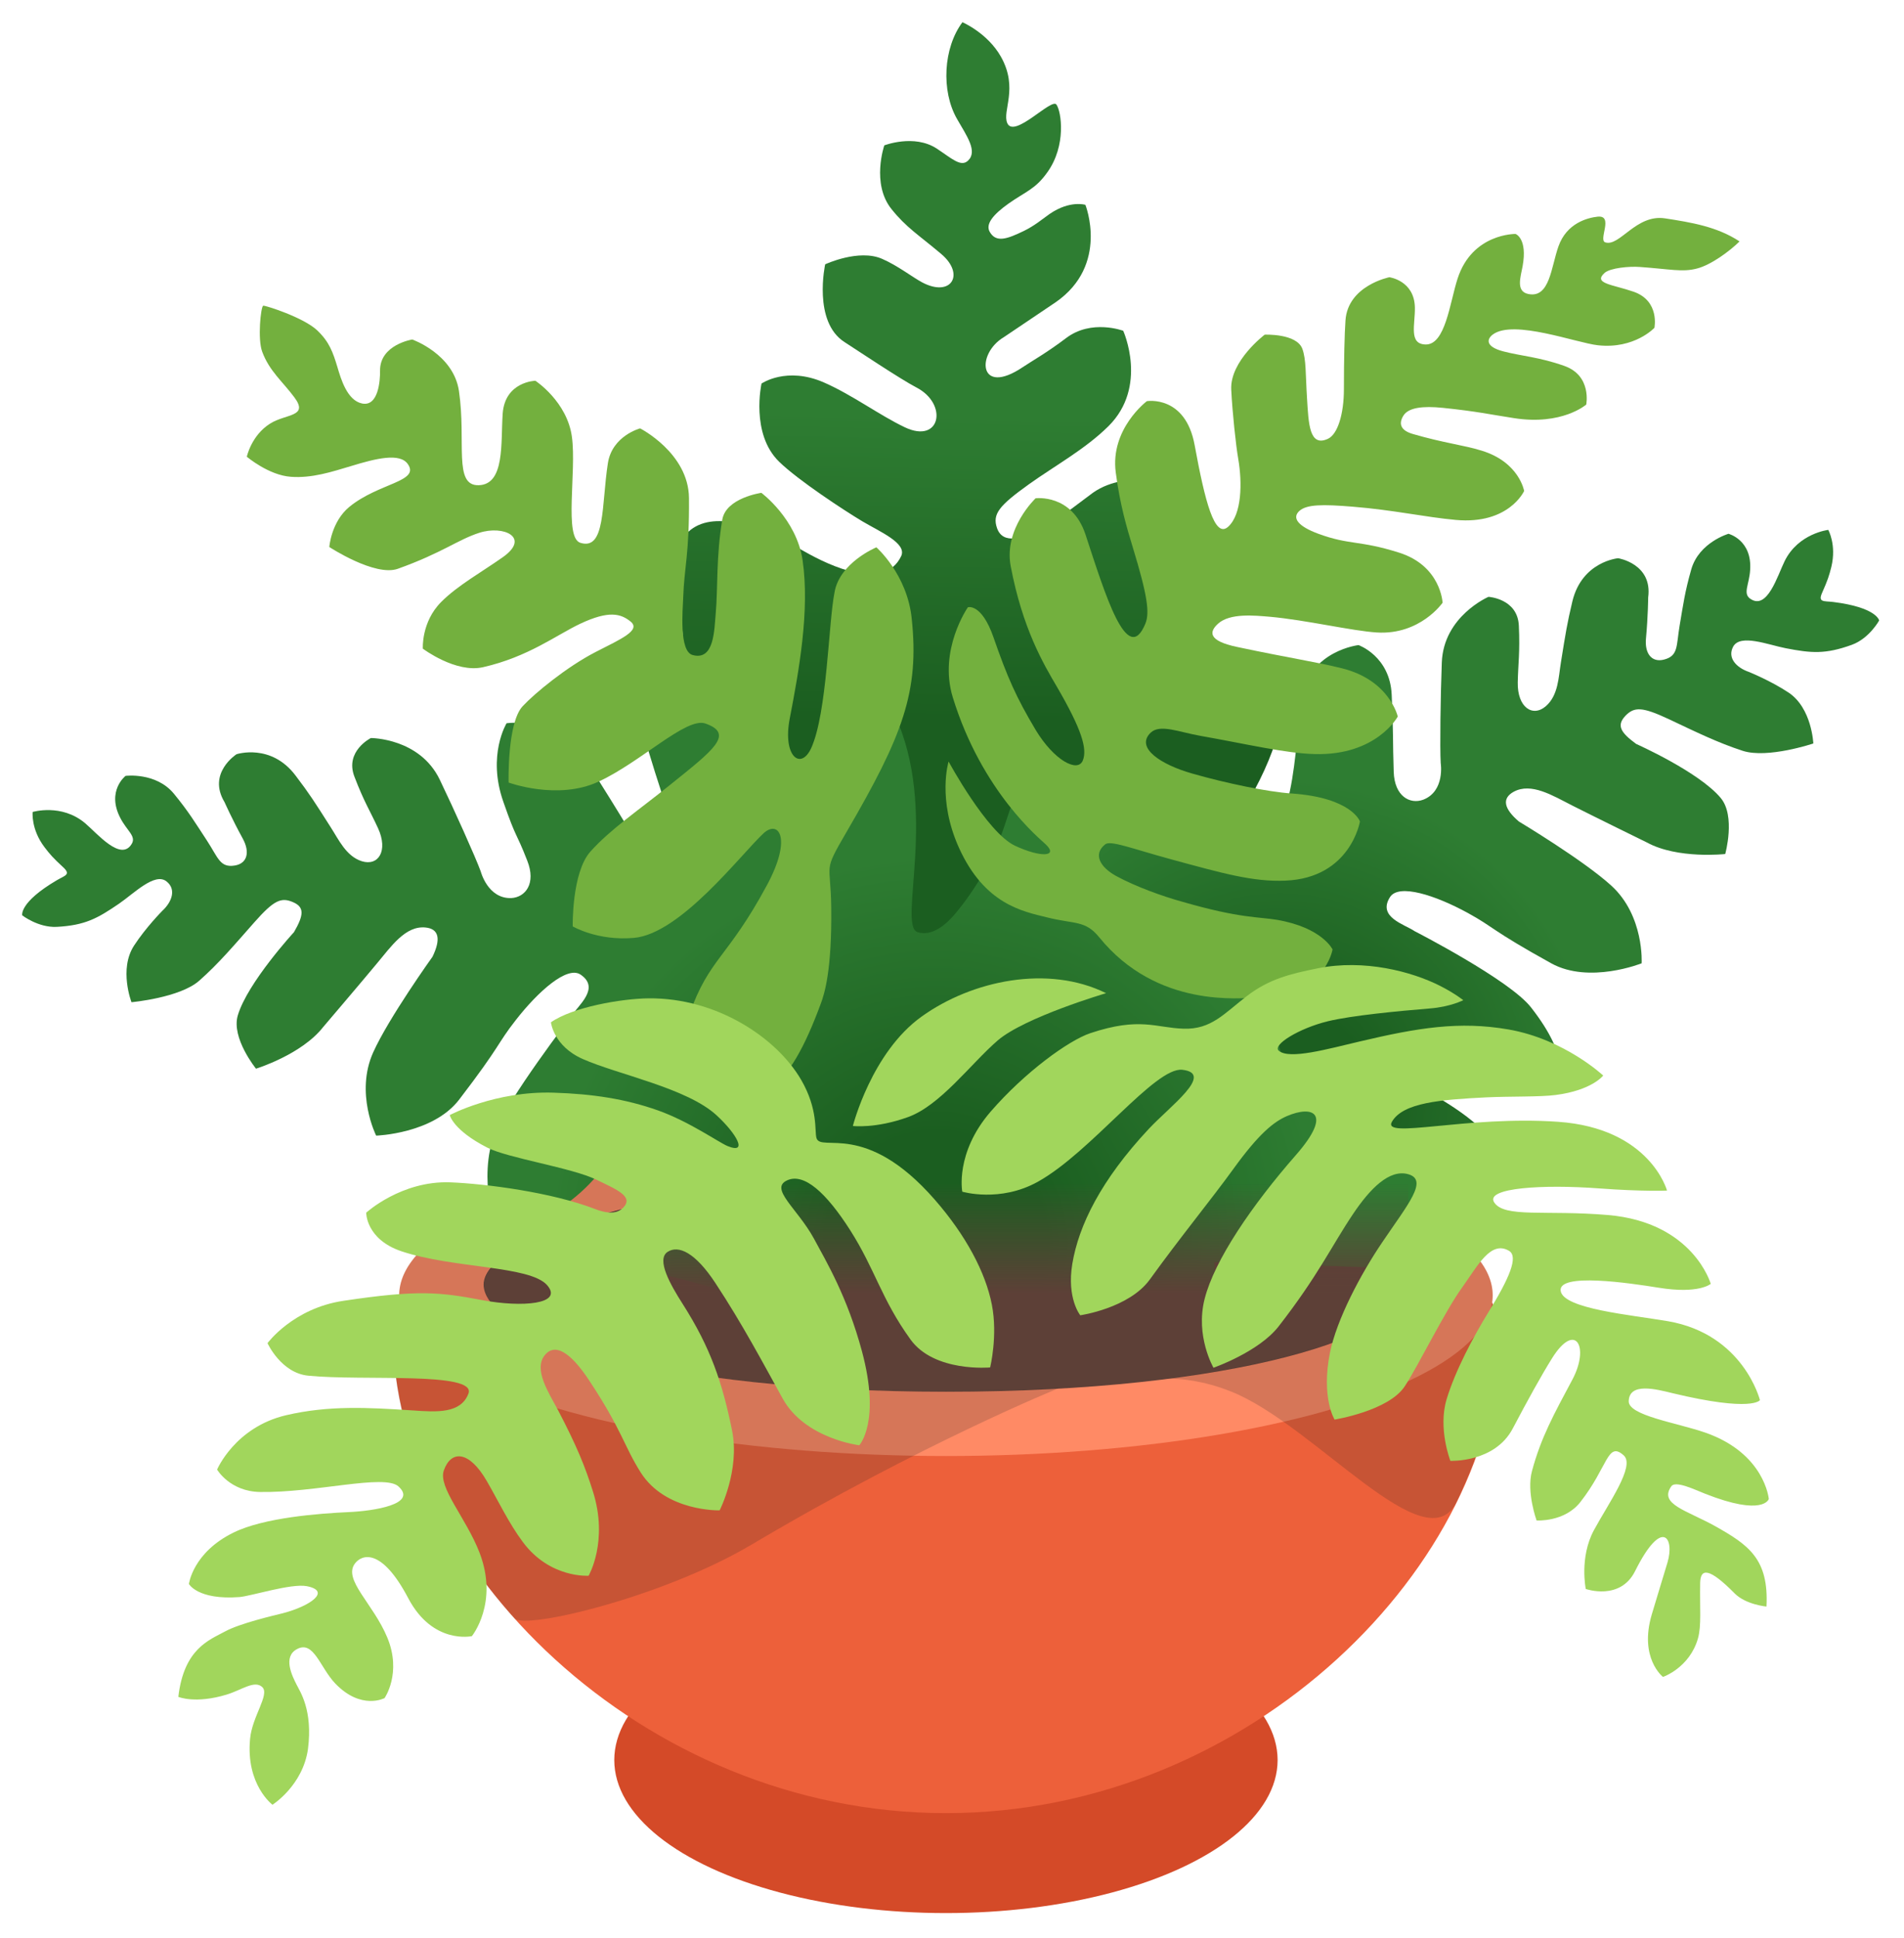 <?xml version="1.0" encoding="UTF-8" standalone="no"?>
<!-- Generator: Adobe Illustrator 24.0.3, SVG Export Plug-In . SVG Version: 6.00 Build 0)  -->

<svg
   version="1.1"
   id="Layer_10"
   x="0px"
   y="0px"
   viewBox="0 0 45.264 46.058"
   xml:space="preserve"
   sodipodi:docname="potted-plant-noto.svg"
   width="171.075"
   height="174.079"
   inkscape:version="1.1.1 (1:1.1+202109281949+c3084ef5ed)"
   xmlns:inkscape="http://www.inkscape.org/namespaces/inkscape"
   xmlns:sodipodi="http://sodipodi.sourceforge.net/DTD/sodipodi-0.dtd"
   xmlns="http://www.w3.org/2000/svg"
   xmlns:svg="http://www.w3.org/2000/svg"><defs
   id="defs3742" /><sodipodi:namedview
   id="namedview3740"
   pagecolor="#ffffff"
   bordercolor="#666666"
   borderopacity="1.0"
   inkscape:pageshadow="2"
   inkscape:pageopacity="0.0"
   inkscape:pagecheckerboard="0"
   showgrid="false"
   inkscape:document-units="mm"
   lock-margins="true"
   fit-margin-top="2"
   fit-margin-left="2"
   fit-margin-right="2"
   fit-margin-bottom="2"
   inkscape:zoom="7.8527483"
   inkscape:cx="85.575136"
   inkscape:cy="97.227107"
   inkscape:window-width="2405"
   inkscape:window-height="1920"
   inkscape:window-x="1977"
   inkscape:window-y="204"
   inkscape:window-maximized="0"
   inkscape:current-layer="Layer_10" />
<g
   id="g3737"
   transform="matrix(0.37,0,0,0.37,-1.192,-0.312)">
	<g
   id="g3695">
		<ellipse
   style="fill:#d44a28"
   cx="64"
   cy="113.9"
   rx="21.31"
   ry="9.83"
   id="ellipse3687" />
		<path
   style="fill:#ed603a"
   d="m 99.53,86.45 c 0,14.78 -15.91,30.86 -35.53,30.86 -19.62,0 -35.53,-16.08 -35.53,-30.86 0,-14.78 71.06,-14.78 71.06,0 z"
   id="path3689" />
		<ellipse
   style="fill:#ff8a65"
   cx="64"
   cy="84.05"
   rx="35.13"
   ry="10.32"
   id="ellipse3691" />
		<path
   style="fill:#5d4037"
   d="m 93.71,83.35 c 0,3.27 -11.14,6.89 -29.71,6.89 -18.27,0 -29.71,-3.62 -29.71,-6.89 0,-3.27 13.3,-7.16 29.71,-7.16 16.41,0 29.71,3.9 29.71,7.16 z"
   id="path3693" />
	</g>
	<path
   style="opacity:0.18;fill:#212121"
   d="m 99.09,84.51 c 0.02,-0.15 0.04,-0.31 0.04,-0.46 0,-5.7 -15.73,-10.32 -35.13,-10.32 -19.4,0 -35.13,4.62 -35.13,10.32 0,0.15 0.02,0.31 0.04,0.46 -0.29,0.62 -0.44,1.27 -0.44,1.94 0,6.79 3.13,13.16 7.81,18.35 0.67,0.74 9.54,-1.36 15.25,-4.75 10.95,-6.49 19.68,-10.02 19.68,-10.02 0,0 -4.13,0.19 -7.22,0.19 -18.27,0 -29.71,-3.62 -29.71,-6.89 0,-3.27 13.3,-7.16 29.71,-7.16 16.41,0 29.71,3.89 29.71,7.16 0,2.32 -5.63,4.82 -15.54,6.07 0.92,-0.01 2.38,0.12 4.14,0.82 5.37,2.12 12.59,11.21 14.53,7.06 1.69,-3.63 2.69,-6.68 2.69,-10.85 0.01,-0.66 -0.15,-1.31 -0.43,-1.92 z"
   id="path3697" />
	<linearGradient
   id="SVGID_1_"
   gradientUnits="userSpaceOnUse"
   x1="65.768"
   y1="59.226"
   x2="66.506"
   y2="25.893">
		<stop
   offset="0.365"
   style="stop-color:#1B5E20"
   id="stop3699" />
		<stop
   offset="0.95"
   style="stop-color:#2E7D32"
   id="stop3701" />
	</linearGradient>
	<path
   style="fill:url(#SVGID_1_)"
   d="m 85.59,46.73 c 0.04,-0.29 0.21,-1.74 -2.02,-2.16 -2.23,-0.42 -4.01,-0.25 -4.01,-0.25 l -1.27,-3.61 c 0.97,-3.28 2.58,-4.81 1.21,-8.19 -0.32,-0.78 -2.03,-1.24 -3.44,-0.84 0,0 -1.4,-0.04 -2.61,0.81 -1.04,0.74 -5.42,4.44 -6.17,2.27 -0.31,-0.9 0.14,-1.44 2.05,-2.81 1.71,-1.22 3.61,-2.25 5.11,-3.73 2.57,-2.55 0.95,-6.13 0.95,-6.13 0,0 -2.04,-0.77 -3.67,0.47 -1.24,0.94 -2.21,1.48 -2.79,1.87 -2.83,1.9 -3.01,-0.86 -1.21,-1.93 l 3.34,-2.25 c 3.44,-2.39 1.9,-6.25 1.9,-6.25 0,0 -0.99,-0.31 -2.29,0.58 -0.46,0.32 -0.95,0.75 -1.67,1.1 -1.06,0.51 -1.78,0.78 -2.19,0.05 -0.28,-0.5 0.23,-1.11 1.21,-1.81 C 69.14,13.13 69.75,13 70.53,11.89 71.74,10.18 71.42,8.02 71.1,7.56 70.79,7.11 68.38,9.77 67.94,8.75 67.6,7.96 68.68,6.52 67.53,4.48 66.67,2.96 65.06,2.27 65.06,2.27 c -1.23,1.64 -1.38,4.41 -0.35,6.21 0.63,1.1 1.35,2.09 0.7,2.69 -0.46,0.42 -1.05,-0.16 -2.01,-0.79 -1.45,-0.94 -3.36,-0.2 -3.36,-0.2 0,0 -0.85,2.46 0.46,4.09 0.95,1.19 1.72,1.64 3.19,2.88 1.57,1.32 0.64,2.82 -1.22,1.83 -0.65,-0.35 -1.56,-1.07 -2.57,-1.51 -1.5,-0.66 -3.66,0.35 -3.66,0.35 0,0 -0.81,3.69 1.25,5 0.7,0.45 3.62,2.4 4.61,2.91 2.05,1.06 1.56,3.65 -0.74,2.56 -1.64,-0.78 -3.39,-2.09 -5.2,-2.88 -2.4,-1.05 -4.01,0.07 -4.01,0.07 0,0 -0.72,3.22 1.13,5.02 1.22,1.19 4.18,3.13 5.35,3.83 1.13,0.67 2.89,1.41 2.49,2.24 -1.09,2.28 -4.6,0.61 -6.17,-0.28 -2.78,-1.58 -5.71,-2.7 -7.36,-1.41 -1.66,1.3 -0.45,5.26 -0.51,7 -0.14,3.86 3.12,4.02 4.26,7.25 0.22,0.63 0.17,1.33 0.13,2 -0.27,4.41 0.09,8.87 1.05,13.18 0.11,0.49 0.25,1.02 0.63,1.34 0.37,0.32 0.9,0.38 1.39,0.42 5.01,0.44 10.05,0.66 15.08,0.66 3.8,0 7.69,-0.15 11.2,-1.6 0.64,-0.27 1.31,-0.61 1.66,-1.21 0.31,-0.52 -2.15,-7.32 -1.76,-7.78 2.29,-2.71 4.42,-6.38 4.87,-9.41 z"
   id="path3704" />
	<radialGradient
   id="SVGID_2_"
   cx="85.468"
   cy="71.352"
   r="27.684"
   gradientUnits="userSpaceOnUse">
		<stop
   offset="0.209"
   style="stop-color:#1B5E20"
   id="stop3706" />
		<stop
   offset="0.74"
   style="stop-color:#2E7D32"
   id="stop3708" />
	</radialGradient>
	<path
   style="fill:url(#SVGID_2_)"
   d="m 121,39.51 c -0.59,-0.07 -0.99,0.04 -0.7,-0.6 0.36,-0.81 0.45,-1.1 0.59,-1.66 0.34,-1.42 -0.2,-2.37 -0.2,-2.37 0,0 -1.92,0.22 -2.8,2 -0.46,0.93 -1.12,3.21 -2.23,2.41 -0.46,-0.34 -0.05,-0.9 0.01,-1.82 0.14,-1.95 -1.39,-2.34 -1.39,-2.34 0,0 -1.89,0.55 -2.39,2.28 -0.42,1.47 -0.52,2.27 -0.75,3.62 -0.22,1.3 -0.07,1.94 -1,2.18 -0.8,0.21 -1.26,-0.4 -1.16,-1.38 0.13,-1.4 0.14,-2.61 0.14,-2.61 0.29,-2.17 -1.93,-2.52 -1.93,-2.52 0,0 -2.32,0.2 -2.94,2.77 -0.34,1.43 -0.43,2.01 -0.74,3.94 -0.15,0.92 -0.16,2.09 -0.96,2.79 -0.85,0.74 -1.84,0.08 -1.81,-1.52 0.02,-1.18 0.15,-1.91 0.07,-3.65 -0.08,-1.74 -1.95,-1.85 -1.95,-1.85 0,0 -2.89,1.24 -3,4.22 -0.08,2.08 -0.13,5.49 -0.07,6.46 0,0 0.29,1.8 -1.12,2.35 -0.86,0.32 -1.85,-0.22 -1.9,-1.79 -0.07,-2.09 -0.01,-2.3 -0.13,-4.95 -0.11,-2.48 -2.13,-3.19 -2.13,-3.19 0,0 -3.07,0.34 -3.66,3.3 -0.35,1.73 -0.32,9.3 -2.82,9.22 -2.9,-0.1 -8.76,-6.45 -10.76,0.76 -0.34,1.21 -1.05,2.32 -2.07,3.05 -1.33,0.97 -3.01,1.27 -4.6,1.72 -5.25,1.48 -9.82,4.94 -12.96,9.36 -1.66,2.34 -7.07,12.35 -3.9,14.67 1.13,0.83 4.84,0.53 6.37,0.53 3.39,0.01 6.77,0.02 10.16,0.02 4.94,0.01 9.87,0.02 14.81,0.04 0.18,-1.04 0.22,-2.05 0.16,-3.04 l 1.33,0.01 9.58,0.37 c 0,0 1.95,-3.7 3.74,-4.5 0.24,-0.11 3.75,-2.7 3.64,-2.94 -1.4,-3.1 -9.26,-6.07 -9.26,-6.07 1.27,-0.1 3.13,-1.54 6.53,0.3 4.05,2.19 6.53,1.19 6.53,1.19 0,0 0.9,-1.35 -1.74,-4.72 -1.38,-1.77 -7.47,-4.89 -7.47,-4.89 -0.66,-0.45 -2.41,-0.9 -1.59,-2.19 0.56,-0.89 2.92,-0.12 4.99,1.01 1.75,0.96 1.45,1.07 5.37,3.24 2.44,1.35 5.81,0 5.81,0 0,0 0.18,-3.05 -1.95,-4.99 -1.8,-1.64 -5.94,-4.12 -5.94,-4.12 -0.96,-0.82 -1.11,-1.48 -0.33,-1.91 1.13,-0.61 2.49,0.24 3.77,0.89 1.28,0.65 4.79,2.37 4.79,2.37 1.98,1.08 5.03,0.74 5.03,0.74 0,0 0.68,-2.44 -0.29,-3.6 -1.4,-1.68 -5.43,-3.47 -5.43,-3.47 -1.01,-0.74 -1.27,-1.19 -0.7,-1.8 0.57,-0.6 1.09,-0.59 2.78,0.2 1.78,0.84 3.16,1.52 4.76,2.04 1.6,0.52 4.54,-0.47 4.54,-0.47 0,0 -0.09,-2.27 -1.59,-3.27 -1.16,-0.77 -2.56,-1.33 -2.56,-1.33 -0.78,-0.27 -1.39,-0.89 -1,-1.62 0.46,-0.84 2.24,-0.12 3.37,0.1 1.65,0.32 2.55,0.4 4.26,-0.22 1.12,-0.41 1.75,-1.56 1.75,-1.56 0,0 -0.14,-0.84 -2.96,-1.19 z"
   id="path3711" />
	<radialGradient
   id="SVGID_3_"
   cx="63.361"
   cy="80.664"
   r="33.534"
   gradientUnits="userSpaceOnUse">
		<stop
   offset="0.209"
   style="stop-color:#1B5E20"
   id="stop3713" />
		<stop
   offset="0.74"
   style="stop-color:#2E7D32"
   id="stop3715" />
	</radialGradient>
	<path
   style="fill:url(#SVGID_3_)"
   d="m 82.74,62.05 c -1.49,-1.28 -3.51,-1.97 -5.47,-1.75 -0.98,0.11 -1.96,0.42 -2.95,0.34 -0.99,-0.09 -2.04,-0.76 -2.09,-1.75 -0.03,-0.65 0.36,-1.23 0.7,-1.78 0.89,-1.44 1.54,-3.16 1.14,-4.8 -0.4,-1.64 -2.21,-2.99 -3.79,-2.39 -1.5,0.57 -1.99,2.4 -2.5,3.92 -0.69,2.07 -1.78,4.01 -3.18,5.69 -0.61,0.73 -1.51,1.48 -2.42,1.19 -1.31,-0.4 1.38,-7.85 -1.48,-13.97 -0.86,-1.83 -1.58,-3.49 -2.28,-3.49 -1.21,0 -1.61,4.11 -1.95,5.6 -0.3,1.33 -0.98,3.88 -2.27,4.06 -0.86,0.12 -1.91,-1.26 -2.18,-1.8 -0.9,-1.78 -2.61,-6.24 -4.53,-7.26 -1.47,-0.77 -3.21,0.28 -3.21,2.74 0,0.83 1.78,6.34 2.92,9.4 0.36,0.97 -1.56,1.68 -2.51,-0.13 0,0 -2.93,-4.89 -4.08,-6.54 -1.72,-2.48 -4.84,-2.03 -4.84,-2.03 0,0 -1.26,2.05 -0.21,5.04 0.87,2.5 0.78,1.84 1.54,3.79 0.58,1.47 -0.12,2.35 -1.03,2.4 -1.51,0.05 -1.96,-1.71 -1.96,-1.71 -0.33,-0.91 -1.73,-4.02 -2.63,-5.89 -1.29,-2.69 -4.43,-2.68 -4.43,-2.68 0,0 -1.68,0.84 -1.06,2.47 0.62,1.63 1.03,2.25 1.52,3.32 0.67,1.46 0.02,2.46 -1.05,2.12 -1,-0.32 -1.48,-1.39 -1.99,-2.18 -1.05,-1.65 -1.36,-2.14 -2.25,-3.31 -1.58,-2.11 -3.8,-1.38 -3.8,-1.38 0,0 -1.9,1.21 -0.77,3.08 0,0 0.49,1.1 1.17,2.34 0.47,0.86 0.3,1.6 -0.52,1.73 -0.95,0.15 -1.06,-0.5 -1.78,-1.6 -0.75,-1.14 -1.16,-1.84 -2.13,-3.02 -1.15,-1.39 -3.1,-1.14 -3.1,-1.14 0,0 -1.24,0.96 -0.34,2.7 0.42,0.82 1.03,1.17 0.74,1.66 C 11,56.22 9.48,54.39 8.69,53.72 7.17,52.44 5.32,53 5.32,53 c 0,0 -0.12,1.1 0.76,2.26 0.35,0.46 0.55,0.69 1.2,1.29 0.52,0.48 0.11,0.53 -0.4,0.83 -2.45,1.44 -2.23,2.26 -2.23,2.26 0,0 1.03,0.8 2.22,0.74 1.82,-0.1 2.61,-0.54 4,-1.49 0.95,-0.65 2.3,-2.03 3.05,-1.43 0.65,0.51 0.34,1.33 -0.27,1.89 0,0 -1.06,1.07 -1.82,2.24 -0.98,1.51 -0.16,3.63 -0.16,3.63 0,0 3.1,-0.28 4.35,-1.38 1.26,-1.11 2.25,-2.29 3.55,-3.76 1.24,-1.4 1.71,-1.62 2.47,-1.29 0.76,0.32 0.7,0.84 0.07,1.93 0,0 -2.99,3.25 -3.61,5.35 -0.43,1.45 1.17,3.42 1.17,3.42 0,0 2.93,-0.9 4.32,-2.68 0,0 2.54,-2.98 3.45,-4.08 0.92,-1.1 1.83,-2.43 3.11,-2.31 0.88,0.08 1.01,0.75 0.46,1.88 0,0 -2.81,3.92 -3.81,6.14 -1.18,2.62 0.19,5.35 0.19,5.35 0,0 3.64,-0.11 5.33,-2.31 2.73,-3.56 2.41,-3.54 3.64,-5.11 1.45,-1.86 3.31,-3.51 4.17,-2.92 1.27,0.87 -0.16,1.97 -0.59,2.65 0,0 -4.12,5.36 -4.91,7.46 -1.17,3.09 0.13,6.44 0.13,6.44 0,0 3.6,-0.3 6.45,-3.68 0.5,-0.59 0.93,-1.12 1.33,-1.6 l 2.26,1.51 c -1.07,1.89 -1.86,3.83 -2.61,6.19 1.82,-0.61 10.48,2.46 10.48,2.46 l 28,0.07 c 0.18,-1.04 0.22,-2.05 0.16,-3.04 l 1.33,0.01 9.58,0.37 c 0,0 1.95,-3.7 3.74,-4.5 0.24,-0.11 0.31,-0.4 0.14,-0.6 -1.54,-1.74 -3.38,-3.86 -5.47,-4.96 -1.81,-0.95 -3.71,-0.63 -4.7,-2.9 -1.04,-2.37 -0.68,-4.78 -2.58,-6.77 -0.16,-0.18 -0.34,-0.35 -0.53,-0.51 z"
   id="path3718" />
	<path
   style="fill:#73b03e"
   d="m 74.95,57.12 c -1.08,-0.59 -1.5,-1.42 -0.72,-2.04 0.35,-0.28 1.73,0.28 4.27,0.97 3.28,0.89 5.24,1.45 7.31,1.36 4.19,-0.17 4.79,-3.8 4.79,-3.8 0,0 -0.51,-1.53 -4.41,-1.8 -1.51,-0.1 -4.21,-0.66 -6.37,-1.28 -2,-0.57 -3.67,-1.65 -2.67,-2.62 0.6,-0.58 1.83,-0.04 3.2,0.2 3,0.53 5.45,1.12 7.34,1.17 3.98,0.11 5.34,-2.41 5.34,-2.41 0,0 -0.52,-2.34 -3.59,-3.1 C 87.8,43.36 86,43.1 82.71,42.4 80.8,42 80.92,41.41 81.49,40.9 c 0.77,-0.69 2.35,-0.52 3.32,-0.44 2.34,0.21 5.27,0.91 6.88,1.01 2.78,0.17 4.22,-1.91 4.22,-1.91 0,0 -0.1,-2.37 -2.8,-3.22 -2.56,-0.81 -3.17,-0.47 -5.18,-1.21 -1.28,-0.47 -1.73,-1.01 -1.22,-1.47 0.47,-0.42 1.48,-0.43 3.43,-0.27 2.61,0.21 4.64,0.67 6.62,0.85 3.41,0.31 4.39,-1.86 4.39,-1.86 0,0 -0.31,-1.85 -2.73,-2.59 -1.16,-0.36 -2.43,-0.49 -4.42,-1.07 -0.8,-0.23 -0.93,-0.67 -0.6,-1.19 0.33,-0.51 1.24,-0.62 2.52,-0.49 2.22,0.23 3.01,0.42 4.57,0.66 3.1,0.49 4.65,-0.87 4.65,-0.87 0,0 0.37,-1.85 -1.4,-2.48 -1.63,-0.58 -2.76,-0.63 -3.94,-0.94 -1.18,-0.31 -1.04,-0.81 -0.65,-1.09 1.34,-0.97 5.36,0.55 6.74,0.7 2.35,0.26 3.63,-1.12 3.63,-1.12 0,0 0.36,-1.73 -1.34,-2.32 -1.36,-0.47 -2.61,-0.52 -1.87,-1.2 0.36,-0.33 1.61,-0.44 2.26,-0.39 1.98,0.14 2.74,0.35 3.69,0.1 0.89,-0.23 2.07,-1.09 2.73,-1.74 -1.44,-0.95 -3.1,-1.22 -4.78,-1.48 -1.87,-0.29 -2.92,1.84 -3.85,1.54 -0.46,-0.15 0.57,-1.76 -0.49,-1.65 -0.63,0.07 -1.99,0.4 -2.52,1.92 -0.47,1.34 -0.56,3.32 -1.92,3.05 -0.84,-0.16 -0.5,-1.11 -0.38,-1.78 0.33,-1.8 -0.45,-2.08 -0.45,-2.08 0,0 -2.79,-0.05 -3.73,2.88 -0.5,1.55 -0.78,4.26 -2.06,4.22 -1.09,-0.03 -0.66,-1.28 -0.68,-2.37 -0.03,-1.74 -1.64,-1.95 -1.64,-1.95 0,0 -2.67,0.53 -2.82,2.78 -0.06,0.86 -0.1,2.49 -0.1,4.4 0,1.63 -0.41,2.92 -1.03,3.2 -1.2,0.55 -1.24,-0.99 -1.34,-2.59 -0.1,-1.59 -0.05,-2.5 -0.3,-3.19 -0.37,-1 -2.42,-0.91 -2.42,-0.91 0,0 -2.24,1.69 -2.15,3.53 0.07,1.44 0.3,3.59 0.45,4.45 0.26,1.51 0.24,3.56 -0.65,4.36 -0.87,0.78 -1.49,-1.64 -2.15,-5.24 -0.59,-3.24 -3.07,-2.83 -3.07,-2.83 0,0 -2.37,1.78 -2,4.58 0.27,2.08 0.72,3.59 1.1,4.83 0.94,3.08 1.09,4.19 0.8,4.89 -1.16,2.8 -2.58,-1.89 -3.84,-5.72 -0.87,-2.65 -3.21,-2.34 -3.21,-2.34 0,0 -2.06,1.95 -1.6,4.36 0.76,4.01 2.1,6.27 2.97,7.75 1.62,2.78 1.96,4.01 1.66,4.74 -0.33,0.79 -1.84,-0.01 -3.02,-1.96 -1.26,-2.11 -1.82,-3.38 -2.72,-5.97 -0.77,-2.2 -1.64,-1.92 -1.64,-1.92 0,0 -1.91,2.73 -0.97,5.79 1.88,6.1 5.62,9.1 5.97,9.44 0.84,0.8 -0.32,0.86 -1.97,0.09 -1.8,-0.84 -4.27,-5.41 -4.27,-5.41 0,0 -0.75,2.41 0.67,5.55 1.65,3.64 4.12,4.08 5.65,4.46 1.79,0.45 2.45,0.17 3.35,1.27 3.74,4.62 9.17,3.89 10.08,3.89 4.43,0 4.92,-3.1 4.92,-3.1 0,0 -0.66,-1.4 -3.56,-1.9 -1.15,-0.2 -2.36,-0.08 -6.08,-1.16 -1.28,-0.35 -3.02,-0.98 -4.25,-1.65 z"
   id="path3720" />
	<path
   style="fill:#73b03e"
   d="m 59.53,36 c 0,0 -2.37,0.98 -2.69,2.9 -0.39,1.95 -0.47,7.71 -1.49,9.98 -0.67,1.48 -1.85,0.55 -1.39,-1.86 0.59,-3.06 1.3,-6.96 0.83,-10.19 -0.39,-2.66 -2.65,-4.33 -2.65,-4.33 0,0 -2.27,0.32 -2.51,1.72 -0.4,2.35 -0.28,4.42 -0.42,6 -0.1,1.1 -0.09,3.07 -1.48,2.7 -0.89,-0.23 -0.64,-2.91 -0.61,-3.72 0.06,-1.89 0.4,-2.78 0.37,-6.37 -0.03,-2.89 -3.14,-4.47 -3.14,-4.47 0,0 -1.79,0.47 -2.07,2.23 -0.42,2.68 -0.14,5.63 -1.77,5.12 -1.06,-0.33 -0.24,-4.57 -0.54,-6.79 -0.3,-2.28 -2.35,-3.62 -2.35,-3.62 0,0 -1.95,0.05 -2.1,2.11 -0.13,1.88 0.15,4.54 -1.53,4.6 -1.66,0.06 -0.8,-2.78 -1.28,-6.05 -0.35,-2.38 -3,-3.31 -3,-3.31 0,0 -2.09,0.33 -2.07,2.01 0.01,0.64 -0.11,2.32 -1.16,2.1 -0.95,-0.2 -1.35,-1.56 -1.58,-2.34 -0.29,-0.96 -0.52,-1.61 -1.28,-2.34 -0.88,-0.85 -3.4,-1.64 -3.49,-1.6 -0.15,0.07 -0.37,2.14 -0.06,2.96 0.46,1.24 1.31,1.91 2.06,2.92 0.95,1.27 -0.53,1.05 -1.55,1.69 -1.21,0.76 -1.5,2.13 -1.5,2.13 0,0 1.4,1.19 2.83,1.29 1.36,0.1 2.63,-0.32 3.87,-0.69 1.6,-0.49 3.14,-0.87 3.65,-0.12 0.78,1.13 -1.88,1.2 -3.76,2.74 -1.17,0.96 -1.29,2.58 -1.29,2.58 0,0 2.93,1.92 4.4,1.4 2.85,-1.02 3.86,-1.87 5.23,-2.31 1.57,-0.51 3.32,0.3 1.51,1.57 -1.3,0.92 -2.9,1.81 -3.95,2.87 -1.29,1.29 -1.18,3 -1.18,3 0,0 2.11,1.59 3.87,1.19 2.9,-0.66 4.7,-2.06 6.24,-2.79 1.85,-0.87 2.61,-0.65 3.24,-0.14 0.68,0.56 -0.62,1.12 -2.24,1.95 -1.87,0.96 -3.93,2.66 -4.7,3.49 -1,1.08 -0.9,4.9 -0.9,4.9 0,0 3.14,1.16 5.76,-0.05 2.76,-1.27 5.66,-4.18 6.89,-3.74 1.9,0.67 0.46,1.74 -2.25,3.92 -2.06,1.66 -3.85,2.86 -5.14,4.3 -1.21,1.35 -1.14,4.81 -1.14,4.81 0,0 1.58,0.94 3.92,0.74 3,-0.25 6.87,-5.35 8.34,-6.72 0.96,-0.89 1.86,0.29 0.22,3.33 -2.53,4.7 -3.71,4.68 -4.98,8.29 -0.98,2.81 0.67,5.52 0.67,5.52 0,0 2.59,0.66 4.35,-0.58 1.4,-0.98 2.41,-2.89 3.42,-5.62 0.24,-0.64 0.72,-2.18 0.67,-6.18 C 56.6,56.16 56.06,56.95 57.61,54.29 61.23,48.08 62.3,45.27 61.8,40.57 61.51,37.73 59.53,36 59.53,36 Z"
   id="path3722" />
	<path
   style="fill:#a1d65c"
   d="m 74.29,64.64 c 0,0 -5.23,1.54 -6.97,3.04 -1.74,1.51 -3.68,4.17 -5.76,4.92 -2.08,0.75 -3.54,0.57 -3.54,0.57 0,0 1.2,-4.73 4.42,-7.03 3.25,-2.33 8.13,-3.34 11.85,-1.5 z"
   id="path3724" />
	<linearGradient
   id="SVGID_4_"
   gradientUnits="userSpaceOnUse"
   x1="68.998"
   y1="83.914"
   x2="68.998"
   y2="76.796">
		<stop
   offset="0"
   style="stop-color:#5D4037"
   id="stop3726" />
		<stop
   offset="1"
   style="stop-color:#5D4037;stop-opacity:0"
   id="stop3728" />
	</linearGradient>
	<rect
   x="44.29"
   y="76.89"
   style="fill:url(#SVGID_4_)"
   width="49.42"
   height="8.7"
   id="rect3731" />
	<path
   style="fill:#a1d65c"
   d="m 112.32,106.08 c 0.23,-0.82 0.11,-1.91 0.14,-3.56 0.02,-0.96 0.58,-0.98 2.21,0.67 0.72,0.73 2.05,0.85 2.05,0.85 0.16,-3.06 -1.16,-3.96 -3.27,-5.15 -1.86,-1.04 -3.67,-1.42 -2.84,-2.58 0.27,-0.38 1.52,0.23 2.16,0.48 3.77,1.49 4.1,0.34 4.1,0.34 0,0 -0.25,-2.92 -4.07,-4.26 -1.84,-0.64 -4.97,-1.1 -4.93,-2.03 0.04,-1.22 1.78,-0.76 2.8,-0.51 5.16,1.24 5.63,0.45 5.63,0.45 0,0 -1.05,-4.23 -5.91,-5.07 -2.4,-0.41 -6.68,-0.79 -6.89,-1.93 -0.22,-1.21 4.44,-0.52 6.3,-0.22 2.59,0.42 3.34,-0.25 3.34,-0.25 0,0 -1.12,-3.95 -6.6,-4.42 -4.04,-0.34 -6.67,0.2 -7.32,-0.82 -0.58,-0.93 3.15,-1.16 6.75,-0.89 2.83,0.21 4.36,0.14 4.36,0.14 0,0 -1.08,-4.01 -7.01,-4.42 -5.9,-0.41 -11.34,1.15 -10.66,-0.01 0.72,-1.22 3.09,-1.41 6.09,-1.56 1.53,-0.07 3.42,-0.02 4.42,-0.15 2.34,-0.3 3.06,-1.25 3.06,-1.25 0,0 -2.48,-2.33 -6.08,-2.96 -3.17,-0.55 -5.83,-0.11 -9.56,0.77 -2.05,0.48 -4.51,1.18 -5.2,0.6 -0.45,-0.37 1.3,-1.45 3.16,-1.9 1.54,-0.37 4.49,-0.65 6.55,-0.82 1.3,-0.1 2.14,-0.53 2.14,-0.53 0,0 -0.54,-0.44 -1.51,-0.93 -1.8,-0.91 -4.86,-1.72 -7.83,-1.12 -1.79,0.36 -3.14,0.69 -4.56,1.78 -1.46,1.12 -2.29,2.16 -4.07,2.1 -1.78,-0.05 -2.8,-0.78 -6,0.29 -1.39,0.47 -4.19,2.49 -6.4,5.04 -2.3,2.66 -1.82,5.14 -1.82,5.14 0,0 2.42,0.72 4.86,-0.64 3.43,-1.91 7.53,-7.39 9.28,-7.19 2.09,0.24 -0.8,2.34 -2.16,3.8 -3.07,3.28 -4.5,6.2 -4.91,8.66 -0.37,2.23 0.51,3.31 0.51,3.31 0,0 3.13,-0.45 4.47,-2.3 1.94,-2.69 4.01,-5.22 5.36,-7.09 1.66,-2.3 2.62,-3.05 3.46,-3.41 1.64,-0.7 2.95,-0.22 0.58,2.49 -2.83,3.23 -5.25,6.77 -5.88,9.26 -0.61,2.39 0.57,4.42 0.57,4.42 0,0 2.9,-1.01 4.18,-2.65 2.56,-3.29 3.41,-5.18 4.79,-7.23 1.08,-1.61 2.33,-2.9 3.55,-2.55 1.31,0.38 -0.05,1.96 -1.67,4.36 -1.38,2.03 -2.94,4.97 -3.37,7.12 -0.57,2.88 0.3,4.28 0.3,4.28 0,0 3.48,-0.56 4.51,-2.14 0.89,-1.35 2.55,-4.78 3.71,-6.38 0.96,-1.33 1.81,-3.02 2.99,-2.32 0.62,0.37 0.01,1.77 -1.3,3.9 -1.01,1.64 -2.16,3.81 -2.71,5.63 -0.57,1.88 0.24,3.96 0.24,3.96 0,0 2.85,0.13 4.01,-2.08 0.97,-1.84 1.83,-3.4 2.53,-4.52 1.5,-2.39 2.42,-0.72 1.3,1.38 -1.19,2.23 -2.02,3.72 -2.6,5.89 -0.36,1.35 0.3,3.16 0.3,3.16 0,0 1.79,0.12 2.81,-1.18 1.79,-2.28 1.74,-3.94 2.79,-3 0.75,0.68 -0.98,3.07 -1.92,4.81 -0.94,1.75 -0.52,3.77 -0.52,3.77 0,0 2.21,0.78 3.17,-1.15 1.74,-3.48 2.55,-2.13 2.08,-0.55 -0.15,0.52 -0.86,2.81 -1.01,3.34 -0.83,2.81 0.72,4.01 0.72,4.01 0,0 1.71,-0.58 2.25,-2.48 z"
   id="path3733" />
	<path
   style="fill:#a1d65c"
   d="m 22.28,109.06 c -0.28,-0.55 -0.91,-1.8 0.03,-2.29 1.07,-0.57 1.47,1.18 2.45,2.21 1.67,1.74 3.17,0.94 3.17,0.94 0,0 1.12,-1.6 0.18,-3.88 -0.91,-2.2 -2.87,-3.73 -2.08,-4.77 0.44,-0.58 1.71,-1.02 3.42,2.23 1.58,3 4.09,2.44 4.09,2.44 0,0 1.74,-2.13 0.49,-5.37 -0.87,-2.24 -2.68,-4.19 -2.29,-5.28 0.47,-1.32 1.63,-1.27 2.76,0.69 0.71,1.22 1.42,2.72 2.32,3.92 1.74,2.34 4.22,2.16 4.22,2.16 0,0 1.29,-2.2 0.28,-5.41 -0.51,-1.62 -1.04,-2.92 -2.23,-5.2 -0.59,-1.12 -1.64,-2.66 -0.84,-3.59 0.77,-0.89 1.88,0.23 2.79,1.6 2.17,3.27 2.25,4.23 3.35,5.97 1.61,2.53 5.07,2.43 5.07,2.43 0,0 1.31,-2.57 0.8,-5.12 -0.63,-3.1 -1.38,-5.32 -3.17,-8.13 -0.8,-1.25 -1.71,-2.86 -0.98,-3.35 0.7,-0.46 1.78,0.03 3.07,1.99 1.75,2.65 3.11,5.23 4.33,7.43 1.43,2.58 4.92,3 4.92,3 0,0 1.4,-1.49 0.17,-6.05 -0.94,-3.48 -2.24,-5.67 -3.09,-7.24 -1.05,-1.92 -2.88,-3.2 -1.71,-3.73 1.08,-0.49 2.5,0.78 4.05,3.21 1.6,2.51 2,4.42 3.87,7.01 1.53,2.13 5.12,1.8 5.12,1.8 0,0 0.5,-2.04 0.11,-4.03 -0.4,-2.07 -1.67,-4.46 -3.67,-6.75 -4.47,-5.12 -7.32,-3 -7.6,-3.96 -0.13,-0.45 0.12,-1.83 -0.98,-3.73 -1.58,-2.72 -5.44,-5.28 -9.8,-5.24 -1.75,0.02 -4.88,0.56 -6.28,1.54 0,0 0.16,1.53 2.05,2.36 2.23,0.99 6.7,1.86 8.6,3.62 1.26,1.16 2.05,2.52 0.7,1.97 -0.56,-0.23 -2.47,-1.58 -4.47,-2.29 -2.09,-0.74 -4.2,-1.06 -6.71,-1.14 -3.75,-0.12 -6.67,1.44 -6.67,1.44 0,0 0.2,0.96 2.41,2.09 1.33,0.68 5.44,1.29 7.01,2.06 1.29,0.63 2.44,1.08 1.71,1.81 -0.46,0.46 -1.18,0.31 -1.78,0.08 -2.78,-1.08 -7.04,-1.63 -9.31,-1.72 -3.15,-0.12 -5.41,1.95 -5.41,1.95 0,0 -0.02,1.71 2.27,2.48 3.32,1.11 8.23,0.91 9.35,2.17 1.09,1.24 -1.63,1.44 -4.15,0.97 -2.73,-0.52 -4.14,-0.68 -8.93,0.04 -3.24,0.48 -4.88,2.72 -4.88,2.72 0,0 0.87,1.92 2.62,2.09 3.49,0.35 10.83,-0.28 10.29,1.15 -0.49,1.29 -2.02,1.19 -3.59,1.08 -2.86,-0.19 -5.4,-0.33 -8.13,0.31 -3.28,0.77 -4.43,3.49 -4.43,3.49 0,0 0.82,1.41 2.76,1.44 3.56,0.06 7.99,-1.17 8.89,-0.36 1.27,1.15 -1.62,1.58 -3.16,1.65 -1.93,0.09 -5.47,0.35 -7.44,1.32 -2.61,1.28 -2.86,3.3 -2.86,3.3 0,0 0.57,1.04 3.24,0.84 0.71,-0.05 3.32,-0.89 4.33,-0.7 1.6,0.31 0.23,1.28 -1.54,1.74 -0.52,0.13 -2.74,0.64 -3.71,1.17 -1.01,0.55 -2.64,1.1 -3,4.2 0,0 1.09,0.47 3.12,-0.15 0.95,-0.29 1.79,-0.95 2.28,-0.47 0.48,0.48 -0.66,1.88 -0.79,3.32 -0.28,2.95 1.44,4.23 1.44,4.23 0,0 1.95,-1.23 2.28,-3.58 0.32,-2.49 -0.51,-3.69 -0.73,-4.13 z"
   id="path3735" />
</g>
</svg>
